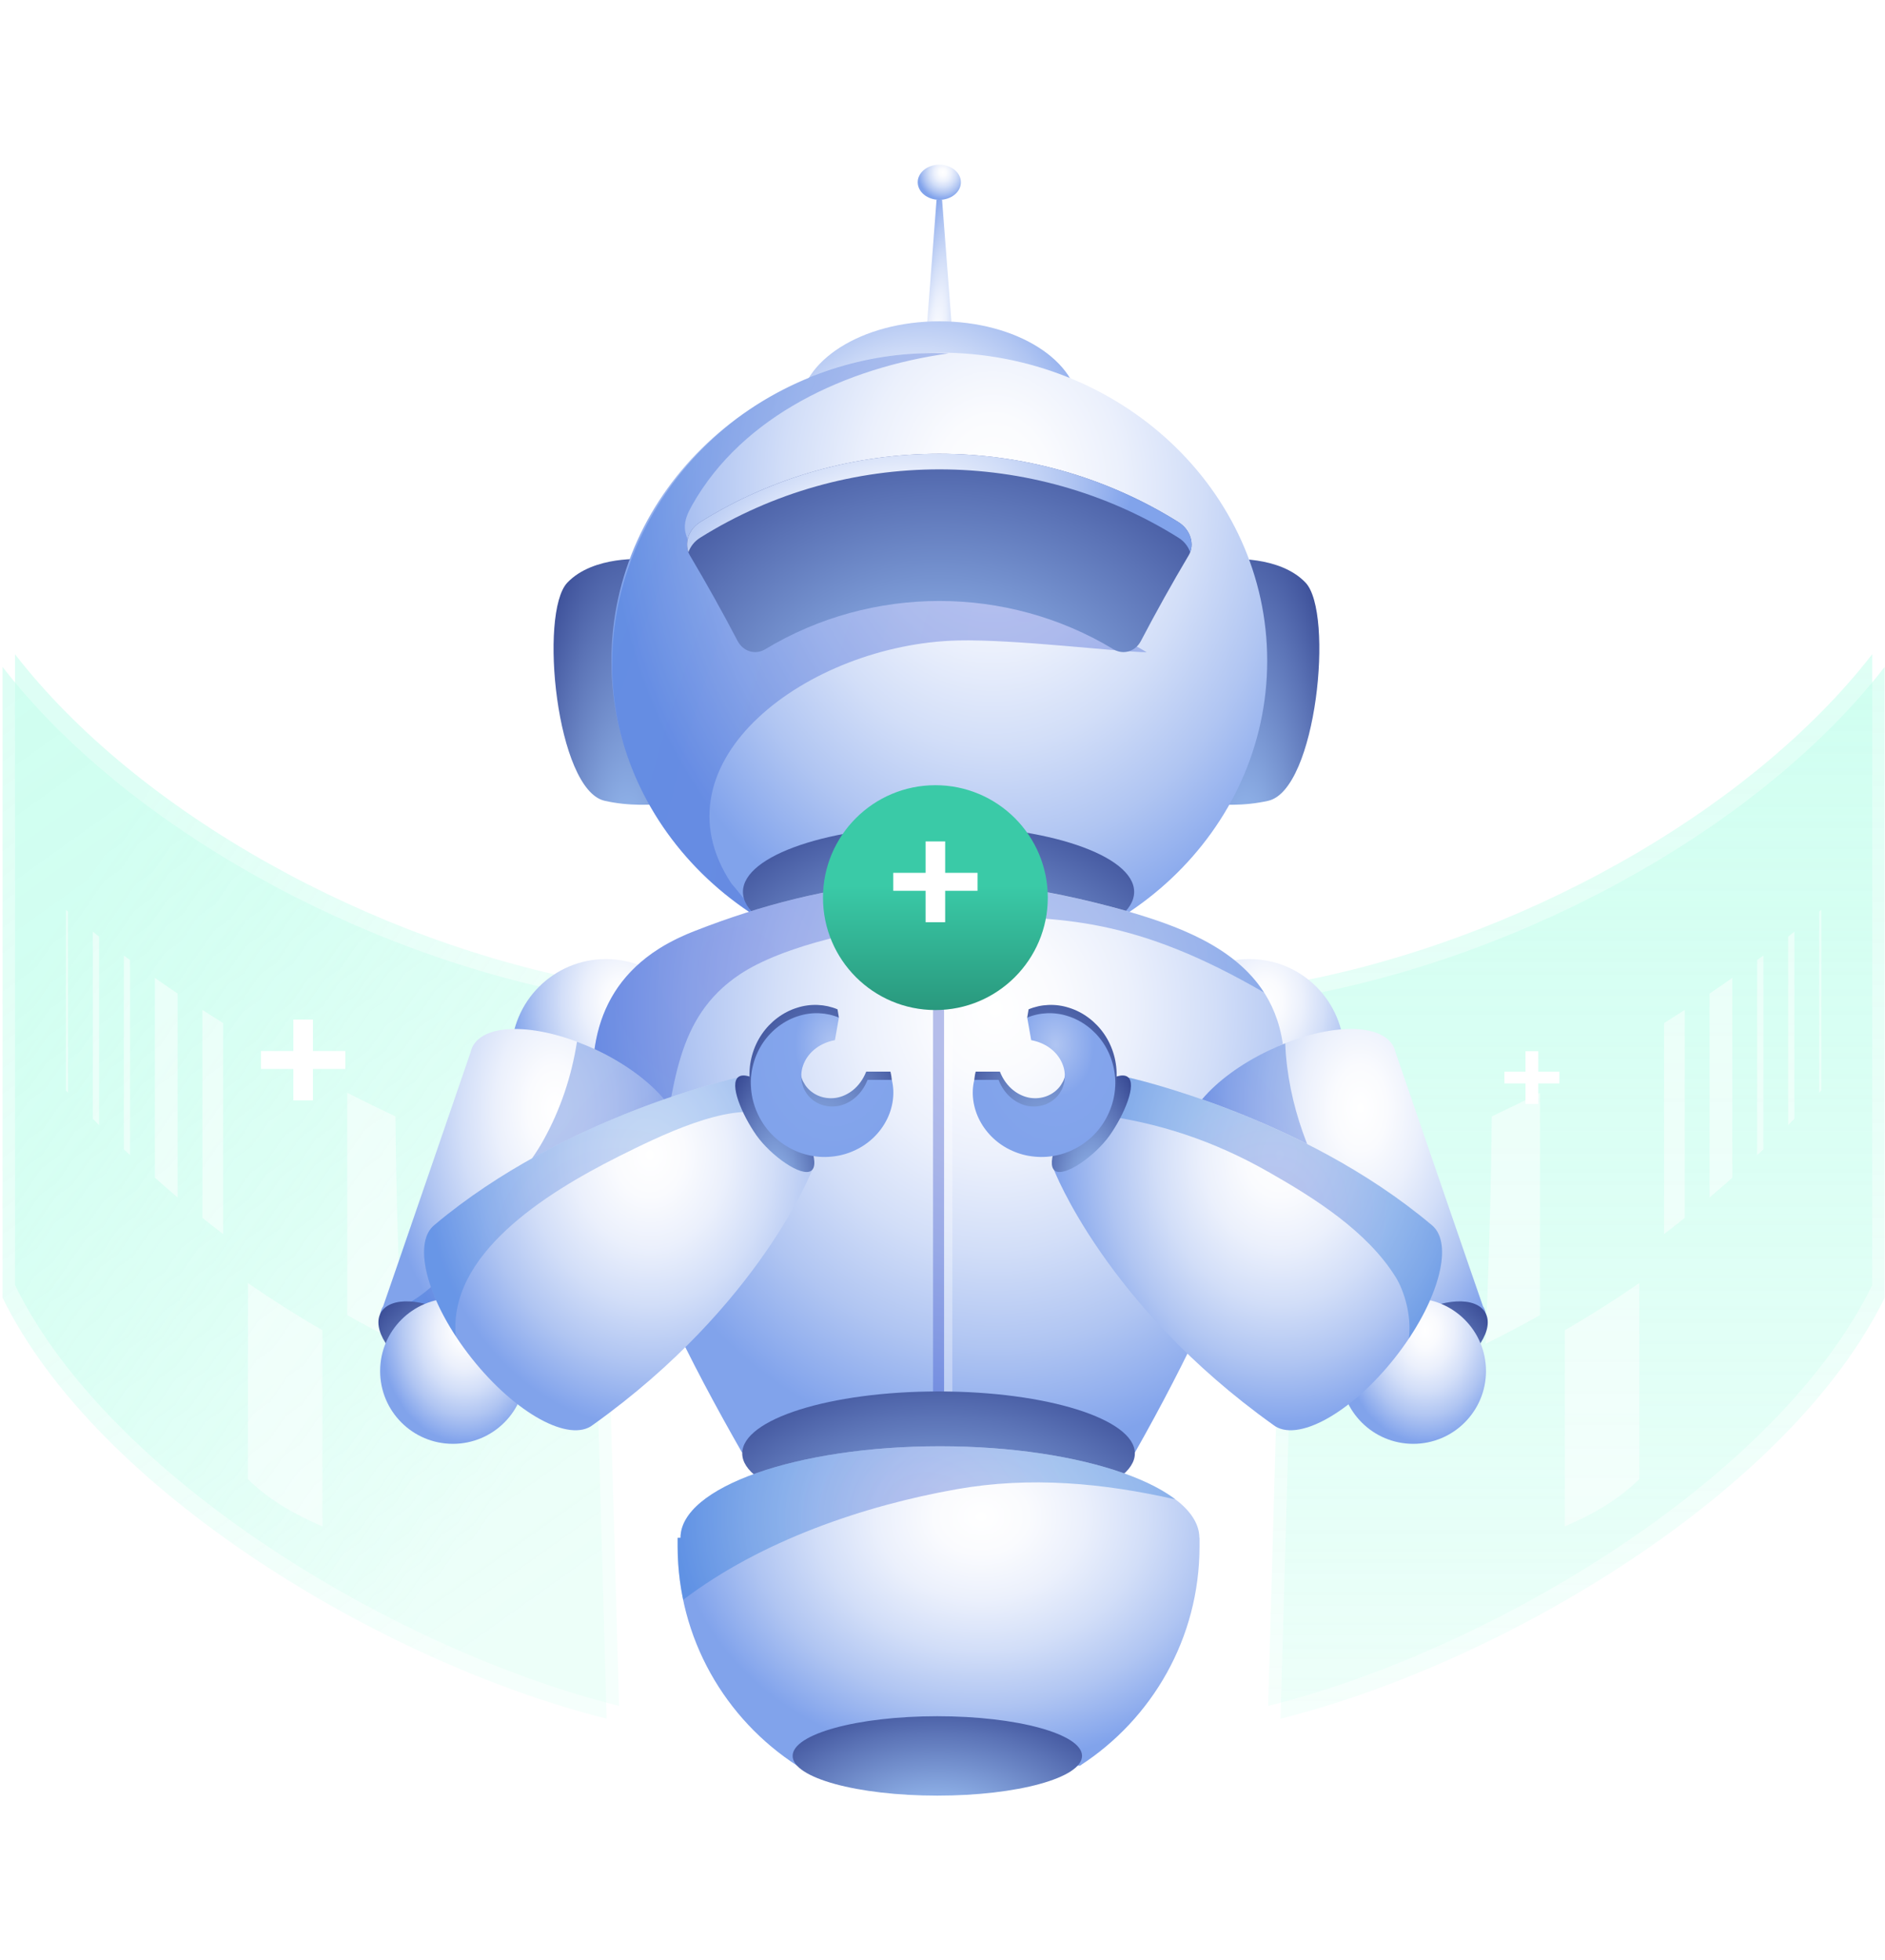 <svg width="578" height="601" viewBox="0 0 578 601" fill="none" xmlns="http://www.w3.org/2000/svg">
<g filter="url(#filter0_d_15_861)">
<path d="M433.904 270.575V256.574H438.68V270.575H433.904Z" fill="white"/>
<path d="M416.063 270.575L422.255 256.574H426.95L433.142 270.575H428.204L423.631 258.814H425.493L420.919 270.575H416.063ZM419.746 268.135L420.96 264.735H427.476L428.69 268.135H419.746Z" fill="white"/>
</g>
<g opacity="0.46">
<path opacity="0.56" d="M0.796 397.879V204.475C38.611 253.227 110.272 292.879 179.8 305.421L186.029 526.907C117.239 509.699 29.743 457.041 0.796 397.879Z" fill="url(#paint0_linear_15_861)"/>
<path opacity="0.56" d="M4.596 393.973V200.569C42.411 249.321 114.072 288.973 183.601 301.515L189.829 523.001C121.04 505.793 33.543 453.135 4.596 393.973Z" fill="url(#paint1_linear_15_861)"/>
<g style="mix-blend-mode:overlay" opacity="0.5">
<path d="M20.221 334.284V278.923C20.432 279.092 20.643 279.282 20.854 279.472V335.002C20.643 334.748 20.453 334.516 20.221 334.284Z" fill="white"/>
<path d="M28.476 342.983V285.637C29.109 286.144 29.743 286.651 30.376 287.157V344.925C29.743 344.292 29.109 343.637 28.476 342.983Z" fill="white"/>
<path d="M39.878 354.11C39.244 353.519 38.611 352.949 37.977 352.357V292.964C38.611 293.428 39.244 293.872 39.878 294.336V354.11Z" fill="white"/>
<path d="M47.5 361.056V299.805C49.822 301.43 52.124 303.035 54.467 304.619V367.116C52.124 365.131 49.801 363.104 47.5 361.056Z" fill="white"/>
<path d="M62.069 373.366V309.623C64.18 310.974 66.291 312.325 68.403 313.655V378.328C66.27 376.702 64.18 375.034 62.069 373.366Z" fill="white"/>
<path d="M106.471 403.179V335.044C111.37 337.514 116.289 339.921 121.251 342.265C121.314 346.973 121.357 351.682 121.441 356.39C121.758 374.886 122.433 393.424 123.13 411.962C117.493 409.217 111.94 406.261 106.471 403.179Z" fill="white"/>
<path d="M76.025 453.472V393.361C83.457 398.492 91.079 403.327 98.849 407.803V467.957C90.678 464.388 82.971 460.271 76.025 453.472Z" fill="white"/>
</g>
<path opacity="0.56" d="M577.884 397.879V204.475C540.069 253.227 468.408 292.879 398.879 305.421L392.651 526.907C461.44 509.699 548.937 457.041 577.884 397.879Z" fill="url(#paint2_linear_15_861)"/>
<path opacity="0.56" d="M574.084 393.973V200.569C536.268 249.321 464.607 288.973 395.079 301.515L388.85 523.001C457.64 505.793 545.136 453.135 574.084 393.973Z" fill="url(#paint3_linear_15_861)"/>
<g style="mix-blend-mode:overlay" opacity="0.5">
<path d="M558.459 334.284V278.923C558.248 279.092 558.037 279.282 557.826 279.472V335.002C558.037 334.748 558.227 334.516 558.459 334.284Z" fill="white"/>
<path d="M550.204 342.983V285.637C549.57 286.144 548.937 286.651 548.303 287.157V344.925C548.937 344.292 549.57 343.637 550.204 342.983Z" fill="white"/>
<path d="M538.802 354.11C539.435 353.519 540.069 352.949 540.702 352.357V292.964C540.069 293.428 539.435 293.872 538.802 294.336V354.11Z" fill="white"/>
<path d="M531.18 361.056V299.805C528.857 301.43 526.556 303.035 524.212 304.619V367.116C526.556 365.131 528.878 363.104 531.18 361.056Z" fill="white"/>
<path d="M516.59 373.366V309.623C514.479 310.974 512.367 312.325 510.256 313.655V378.328C512.388 376.702 514.5 375.034 516.59 373.366Z" fill="white"/>
<path d="M472.208 403.179V335.044C467.31 337.514 462.39 339.921 457.429 342.265C457.365 346.973 457.323 351.682 457.239 356.39C456.922 374.886 456.246 393.424 455.549 411.962C461.187 409.217 466.74 406.261 472.208 403.179Z" fill="white"/>
<path d="M502.655 453.472V393.361C495.223 398.492 487.6 403.327 479.831 407.803V467.957C488.002 464.388 495.708 460.271 502.655 453.472Z" fill="white"/>
</g>
</g>
<g filter="url(#filter1_d_15_861)">
<path d="M182.071 110.099V99.328H185.745V110.099H182.071Z" fill="white"/>
<path d="M168.347 110.099L173.11 99.328H176.722L181.485 110.099H177.687L174.169 101.052H175.601L172.083 110.099H168.347ZM171.18 108.222L172.114 105.606H177.127L178.061 108.222H171.18Z" fill="white"/>
</g>
<g filter="url(#filter2_d_15_861)">
<path d="M185.793 342.062C201.818 342.062 214.809 329.071 214.809 313.046C214.809 297.022 201.818 284.031 185.793 284.031C169.768 284.031 156.778 297.022 156.778 313.046C156.778 329.071 169.768 342.062 185.793 342.062Z" fill="url(#paint4_radial_15_861)"/>
<path d="M383.129 342.062C399.154 342.062 412.144 329.071 412.144 313.046C412.144 297.022 399.154 284.031 383.129 284.031C367.104 284.031 354.113 297.022 354.113 313.046C354.113 329.071 367.104 342.062 383.129 342.062Z" fill="url(#paint5_radial_15_861)"/>
<path d="M376.628 161.435C376.628 161.435 392.287 160.165 400.328 168.629C409.08 177.838 403.714 232.111 388.901 235.497C374.089 238.883 358.853 234.227 358.853 234.227L376.628 161.435Z" fill="url(#paint6_radial_15_861)"/>
<path d="M197.66 161.435C197.66 161.435 182.001 160.165 173.96 168.629C165.208 177.838 170.575 232.111 185.387 235.497C200.199 238.883 215.435 234.227 215.435 234.227L197.66 161.435Z" fill="url(#paint7_radial_15_861)"/>
<path d="M282.777 108.787L287.178 51.264H288.871L293.272 108.787H282.777Z" fill="url(#paint8_radial_15_861)"/>
<path d="M294.644 45.881C294.644 48.86 291.681 51.264 288.025 51.264C284.368 51.264 281.406 48.86 281.406 45.881C281.406 42.901 284.368 40.498 288.025 40.498C291.681 40.498 294.644 42.901 294.644 45.881Z" fill="url(#paint9_radial_15_861)"/>
<path d="M288.025 142.678C311.706 142.678 330.904 130.551 330.904 115.592C330.904 100.633 311.706 88.507 288.025 88.507C264.343 88.507 245.145 100.633 245.145 115.592C245.145 130.551 264.343 142.678 288.025 142.678Z" fill="url(#paint10_radial_15_861)"/>
<path d="M288.025 287.061C343.55 287.061 388.563 244.762 388.563 192.583C388.563 140.404 343.55 98.105 288.025 98.105C232.499 98.105 187.486 140.404 187.486 192.583C187.486 244.762 232.499 287.061 288.025 287.061Z" fill="url(#paint11_radial_15_861)"/>
<path opacity="0.36" d="M334.358 181.055C311.691 171.084 278.46 169.306 253.609 178.431C244.484 181.766 236.917 185.422 230.62 189.197C230.044 188.537 229.503 187.877 228.961 187.2C221.8 177.872 216.061 167.36 211.389 156.61C210.729 155.103 210.086 153.563 210.001 151.921C209.866 149.415 211 147.045 212.236 144.862C227.742 117.353 259.635 102.693 290.919 98.342C269.335 97.326 247.481 103.505 229.638 115.677C194.969 139.343 178.209 184.017 193.157 223.969C200.927 244.723 216.18 262.159 235.868 273.417C231.297 270.065 227.861 264.969 224.255 260.839C199.472 223.427 247.955 187.488 293.662 186.353C311.098 185.93 343.025 189.875 351.608 189.959C346.055 186.641 340.3 183.662 334.358 181.055Z" fill="url(#paint12_radial_15_861)"/>
<path d="M341.434 189.062C308.779 169.306 267.27 169.306 234.615 189.062C231.619 190.839 227.928 189.79 226.185 186.523C221.529 177.635 216.637 168.866 211.525 160.25C209.578 157.016 210.966 152.361 214.707 150.059C259.331 122.144 316.684 122.144 361.308 150.059C365.066 152.361 366.454 156.999 364.491 160.25C359.378 168.866 354.486 177.635 349.83 186.523C348.121 189.773 344.43 190.839 341.434 189.062Z" fill="url(#paint13_radial_15_861)"/>
<path d="M214.724 154.833C259.348 126.917 316.701 126.917 361.325 154.833C363.102 155.916 364.321 157.541 364.948 159.285C366.167 156.136 364.745 152.124 361.325 150.042C316.701 122.127 259.348 122.127 214.724 150.042C211.322 152.124 209.883 156.136 211.102 159.285C211.711 157.541 212.947 155.933 214.724 154.833Z" fill="url(#paint14_radial_15_861)"/>
<path d="M287.788 283.743C320.912 283.743 347.765 274.648 347.765 263.429C347.765 252.21 320.912 243.115 287.788 243.115C254.663 243.115 227.81 252.21 227.81 263.429C227.81 274.648 254.663 283.743 287.788 283.743Z" fill="url(#paint15_radial_15_861)"/>
<path d="M227.488 435.253C267.676 437.64 307.848 437.64 348.036 435.253C355.992 421.219 363.441 406.881 370.111 392.492C381.69 367.471 394.708 341.3 393.828 315.145C392.575 286.045 368.773 275.787 343.753 268.812C320.409 262.413 297.741 258.841 274.397 260.636C253.998 262.176 233.481 267.424 213.217 275.347C158.742 296.067 187.943 358.465 205.075 392.475C211.779 406.932 219.464 421.186 227.488 435.253Z" fill="url(#paint16_radial_15_861)"/>
<path opacity="0.36" d="M387.564 294.256C378.66 280.408 361.511 273.789 343.736 268.829C320.392 262.43 297.725 258.858 274.38 260.653C253.981 262.193 233.464 267.441 213.201 275.363C212.27 275.719 211.389 276.074 210.509 276.464C210.255 276.565 210.018 276.684 209.764 276.802C209.121 277.09 208.511 277.378 207.885 277.666C207.648 277.784 207.394 277.903 207.157 278.021C206.497 278.343 205.854 278.681 205.227 279.02C205.075 279.105 204.923 279.172 204.77 279.257C203.145 280.154 201.621 281.119 200.183 282.118C200.166 282.118 200.166 282.135 200.149 282.135C199.438 282.643 198.744 283.151 198.083 283.675C198.066 283.692 198.033 283.709 198.016 283.726C167.07 308.035 187.029 355.977 202.197 386.77C202.349 375.462 200.013 357.433 202.248 346.311C206.92 323.237 206.835 302.11 226.794 288.754C239.795 280.07 265.662 273.772 295.592 271.013C325.657 270.979 348.307 271.487 387.564 294.256Z" fill="url(#paint17_radial_15_861)"/>
<path opacity="0.33" d="M290.75 263.429V416.581" stroke="white" stroke-width="2.539" stroke-miterlimit="10" stroke-linecap="round" stroke-linejoin="round"/>
<path opacity="0.33" d="M287.788 263.429V416.581" stroke="#2840C2" stroke-width="3.386" stroke-miterlimit="10" stroke-linecap="round" stroke-linejoin="round"/>
<path d="M287.788 454.569C321.034 454.569 347.985 446.065 347.985 435.575C347.985 425.085 321.034 416.581 287.788 416.581C254.541 416.581 227.59 425.085 227.59 435.575C227.59 446.065 254.541 454.569 287.788 454.569Z" fill="url(#paint18_radial_15_861)"/>
<path d="M183.119 312.014C165.699 303.668 148.551 303.245 144.826 311.032C144.589 311.523 144.42 312.048 144.302 312.589C144.302 312.589 117.571 390.376 117.47 390.511C114.457 394.845 119.315 403.444 128.321 409.725C137.327 415.988 147.095 417.563 150.108 413.229C150.193 413.111 150.243 412.975 150.311 412.857L205.803 343.856C206.7 343.128 207.411 342.265 207.902 341.249C211.626 333.445 200.538 320.359 183.119 312.014Z" fill="url(#paint19_radial_15_861)"/>
<path opacity="0.36" d="M183.119 312.014C181.036 311.015 178.971 310.152 176.923 309.373C175.281 319.818 171.946 330.026 166.58 339.658C162.398 347.157 156.727 353.184 151.649 360.006C147.501 365.559 143.794 371.433 139.443 376.816C133.518 384.146 125.883 391.29 116.759 392.102C115.591 396.724 120.297 404.139 128.321 409.708C137.327 415.972 147.095 417.546 150.108 413.212C150.193 413.094 150.244 412.958 150.311 412.84L205.803 343.839C206.7 343.111 207.411 342.248 207.902 341.232C211.626 333.445 200.538 320.359 183.119 312.014Z" fill="url(#paint20_radial_15_861)"/>
<path d="M128.914 411.384C119.349 405.865 113.932 397.367 116.793 392.407C119.654 387.447 129.726 387.904 139.291 393.423C148.855 398.941 154.272 407.44 151.412 412.4C148.534 417.36 138.478 416.903 128.914 411.384Z" fill="url(#paint21_radial_15_861)"/>
<path d="M138.867 432.646C151.19 432.646 161.179 422.657 161.179 410.334C161.179 398.012 151.19 388.023 138.867 388.023C126.545 388.023 116.556 398.012 116.556 410.334C116.556 422.657 126.545 432.646 138.867 432.646Z" fill="url(#paint22_radial_15_861)"/>
<path d="M226.252 320.326C226.252 320.326 173.232 331.905 133.264 365.508C126.12 371.162 131.199 389.478 144.623 406.407C158.047 423.335 174.705 432.477 181.849 426.806C233.227 390.088 249.072 348.562 249.072 348.562L226.252 320.326Z" fill="url(#paint23_radial_15_861)"/>
<path opacity="0.28" d="M189.568 344.601C202.18 338.287 223.138 327.96 235.377 331.634L226.252 320.326C226.252 320.326 173.232 331.905 133.264 365.508C127.068 370.417 130.082 384.874 139.765 399.669C137.378 374.785 166.8 356.011 189.568 344.601Z" fill="url(#paint24_radial_15_861)"/>
<path d="M242.724 330.415C247.142 336.695 251.73 346.819 248.75 348.918C245.771 351.017 236.342 344.296 231.923 338.033C227.505 331.752 223.476 322.238 226.473 320.139C229.435 318.04 238.306 324.134 242.724 330.415Z" fill="url(#paint25_radial_15_861)"/>
<path d="M273.026 318.514C274.042 322.492 273.432 327.08 271.333 331.041C269.251 335.003 265.73 338.371 261.379 340.267C259.229 341.249 256.859 341.859 254.489 342.062C252.102 342.299 249.665 342.129 247.295 341.554C242.538 340.437 238.187 337.694 235.072 333.953C231.957 330.195 230.061 325.404 229.841 320.579C229.57 315.789 230.959 310.913 233.599 307.054C236.24 303.194 240.1 300.299 244.332 298.979C248.564 297.591 253.084 297.861 256.808 299.436L257.232 301.975C251.899 302.991 247.007 310.676 245.839 314.13C245.212 315.839 245.195 317.583 245.466 319.225C245.669 320.021 245.873 320.8 246.228 321.511C246.617 322.205 247.007 322.882 247.532 323.474C249.614 325.844 252.847 327.097 256.368 326.572C259.839 325.997 263.647 323.491 265.611 318.531H273.026V318.514Z" fill="url(#paint26_radial_15_861)"/>
<path d="M273.449 321.053C274.465 325.032 273.855 329.619 271.756 333.581C269.674 337.542 266.153 340.911 261.802 342.807C259.652 343.788 257.282 344.398 254.912 344.601C252.525 344.838 250.088 344.669 247.718 344.093C242.961 342.976 238.61 340.233 235.495 336.492C232.381 332.734 230.485 327.943 230.265 323.119C229.994 318.328 231.382 313.453 234.023 309.593C236.663 305.733 240.523 302.838 244.755 301.518C248.987 300.13 253.507 300.401 257.232 301.975L256.013 308.882C250.68 309.898 247.43 313.216 246.245 316.669C245.619 318.379 245.602 320.122 245.873 321.764C246.076 322.56 246.279 323.339 246.634 324.05C247.024 324.744 247.413 325.421 247.938 326.014C250.02 328.384 253.253 329.636 256.775 329.111C260.245 328.536 264.054 326.03 266.018 321.07H273.449V321.053Z" fill="url(#paint27_radial_15_861)"/>
<path d="M389.088 312.014C406.507 303.668 423.656 303.245 427.38 311.032C427.617 311.523 427.786 312.048 427.905 312.589C427.905 312.589 454.635 390.376 454.736 390.511C457.75 394.845 452.891 403.444 443.885 409.725C434.879 415.988 425.111 417.563 422.098 413.229C422.014 413.111 421.963 412.975 421.895 412.857L366.403 343.856C365.506 343.128 364.795 342.265 364.304 341.249C360.58 333.445 371.668 320.359 389.088 312.014Z" fill="url(#paint28_radial_15_861)"/>
<path opacity="0.36" d="M394.082 309.864C392.423 310.524 390.764 311.218 389.088 312.031C371.668 320.376 360.58 333.445 364.304 341.249C364.778 342.248 365.489 343.111 366.403 343.856L421.895 412.857C421.963 412.975 422.014 413.111 422.098 413.229C425.111 417.563 434.862 416.005 443.885 409.725C445.273 408.76 446.56 407.727 447.728 406.678C421.455 379.017 395.707 347.75 394.082 309.864Z" fill="url(#paint29_radial_15_861)"/>
<path d="M443.31 411.384C452.874 405.865 458.291 397.367 455.43 392.407C452.569 387.447 442.497 387.904 432.932 393.423C423.368 398.941 417.951 407.44 420.812 412.4C423.673 417.36 433.745 416.903 443.31 411.384Z" fill="url(#paint30_radial_15_861)"/>
<path d="M433.339 432.646C445.661 432.646 455.65 422.657 455.65 410.334C455.65 398.012 445.661 388.023 433.339 388.023C421.016 388.023 411.027 398.012 411.027 410.334C411.027 422.657 421.016 432.646 433.339 432.646Z" fill="url(#paint31_radial_15_861)"/>
<path d="M345.971 320.326C345.971 320.326 398.991 331.905 438.959 365.508C446.103 371.162 441.024 389.478 427.6 406.407C414.176 423.335 397.518 432.477 390.374 426.806C338.996 390.088 323.151 348.562 323.151 348.562L345.971 320.326Z" fill="url(#paint32_radial_15_861)"/>
<path opacity="0.36" d="M388.901 349.256C403.24 357.399 419.288 367.573 427.972 381.556C430.529 385.653 432.932 393.423 431.984 400.38C442.023 385.331 445.239 370.519 438.942 365.525C398.957 331.905 345.954 320.342 345.954 320.342L336.745 331.735C355.18 334.156 372.041 339.675 388.901 349.256Z" fill="url(#paint33_radial_15_861)"/>
<path d="M329.499 330.415C325.081 336.695 320.493 346.819 323.473 348.918C326.452 351.017 335.881 344.296 340.3 338.033C344.718 331.752 348.747 322.238 345.751 320.139C342.771 318.04 333.918 324.134 329.499 330.415Z" fill="url(#paint34_radial_15_861)"/>
<path d="M299.18 318.514C298.165 322.492 298.774 327.08 300.873 331.041C302.955 335.003 306.477 338.371 310.827 340.267C312.977 341.249 315.347 341.859 317.717 342.062C320.104 342.299 322.542 342.129 324.912 341.554C329.669 340.437 334.019 337.694 337.134 333.953C340.249 330.195 342.145 325.404 342.365 320.579C342.636 315.789 341.248 310.913 338.607 307.054C335.966 303.194 332.106 300.299 327.874 298.979C323.642 297.591 319.122 297.861 315.398 299.436L314.975 301.975C320.307 302.991 325.2 310.676 326.368 314.13C326.994 315.839 327.011 317.583 326.74 319.225C326.537 320.021 326.334 320.8 325.978 321.511C325.589 322.205 325.2 322.882 324.675 323.474C322.593 325.844 319.359 327.097 315.838 326.572C312.368 325.997 308.559 323.491 306.595 318.531H299.18V318.514Z" fill="url(#paint35_radial_15_861)"/>
<path d="M298.757 321.053C297.742 325.032 298.351 329.619 300.45 333.581C302.532 337.542 306.053 340.911 310.404 342.807C312.554 343.788 314.924 344.398 317.294 344.601C319.681 344.838 322.119 344.669 324.489 344.093C329.245 342.976 333.596 340.233 336.711 336.492C339.826 332.734 341.722 327.943 341.942 323.119C342.213 318.328 340.825 313.453 338.184 309.593C335.543 305.733 331.683 302.838 327.451 301.518C323.219 300.13 318.699 300.401 314.975 301.975L316.194 308.882C321.526 309.898 324.776 313.216 325.961 316.669C326.588 318.379 326.605 320.122 326.334 321.764C326.131 322.56 325.927 323.339 325.572 324.05C325.183 324.744 324.793 325.421 324.268 326.014C322.186 328.384 318.953 329.636 315.432 329.111C311.961 328.536 308.153 326.03 306.189 321.07H298.757V321.053Z" fill="url(#paint36_radial_15_861)"/>
<path d="M367.758 461.458C367.758 445.952 332.14 433.391 288.211 433.391C244.281 433.391 208.664 445.969 208.664 461.458H207.783V464.082C207.783 492.285 222.393 517.069 244.451 531.322H331.141C353.199 517.069 367.808 492.302 367.808 464.082V461.458H367.758Z" fill="url(#paint37_radial_15_861)"/>
<path opacity="0.36" d="M293.34 446.561C315.99 442.549 338.404 444.682 360.411 449.676C347.782 440.061 320.222 433.391 288.211 433.391C244.281 433.391 208.664 445.969 208.664 461.458H207.783V464.082C207.783 469.703 208.393 475.171 209.493 480.469C233.379 462.305 264.985 451.572 293.34 446.561Z" fill="url(#paint38_radial_15_861)"/>
<path d="M287.415 540.498C311.92 540.498 331.785 535.048 331.785 528.326C331.785 521.604 311.92 516.154 287.415 516.154C262.91 516.154 243.045 521.604 243.045 528.326C243.045 535.048 262.91 540.498 287.415 540.498Z" fill="url(#paint39_radial_15_861)"/>
<g filter="url(#filter3_d_15_861)">
<circle cx="286.82" cy="259.805" r="34.465" fill="url(#paint40_linear_15_861)"/>
</g>
<path d="M283.82 272.729V247.958H289.819V272.729H283.82ZM273.895 263.096V257.591H299.744V263.096H273.895Z" fill="white"/>
</g>
<g filter="url(#filter4_d_15_861)">
<path d="M123.122 185.49V169.335H127.035V185.49H123.122ZM116.65 179.208V175.618H133.508V179.208H116.65Z" fill="white"/>
</g>
<g filter="url(#filter5_d_15_861)">
<path d="M141.194 265.729V254.958H143.803V265.729H141.194ZM136.879 261.54V259.147H148.118V261.54H136.879Z" fill="white"/>
</g>
<g filter="url(#filter6_d_15_861)">
<path d="M89.956 337.351V312.579H95.955V337.351H89.956ZM80.031 327.717V322.213H105.88V327.717H80.031Z" fill="white"/>
</g>
<g filter="url(#filter7_d_15_861)">
<path d="M391.301 129.485V113.33H395.214V129.485H391.301ZM384.829 123.202V119.612H401.687V123.202H384.829Z" fill="white"/>
</g>
<g filter="url(#filter8_d_15_861)">
<path d="M458.298 194.107V169.335H464.297V194.107H458.298ZM448.373 184.473V178.968H474.222V184.473H448.373Z" fill="white"/>
</g>
<g filter="url(#filter9_d_15_861)">
<path d="M467.77 338.428V322.272H471.683V338.428H467.77ZM461.298 332.145V328.555H478.155V332.145H461.298Z" fill="white"/>
</g>
<defs>
<filter id="filter0_d_15_861" x="394.522" y="235.033" width="65.698" height="57.082" filterUnits="userSpaceOnUse" color-interpolation-filters="sRGB">
<feFlood flood-opacity="0" result="BackgroundImageFix"/>
<feColorMatrix in="SourceAlpha" type="matrix" values="0 0 0 0 0 0 0 0 0 0 0 0 0 0 0 0 0 0 127 0" result="hardAlpha"/>
<feOffset/>
<feGaussianBlur stdDeviation="10.77"/>
<feComposite in2="hardAlpha" operator="out"/>
<feColorMatrix type="matrix" values="0 0 0 0 0.439 0 0 0 0 1 0 0 0 0 0.616 0 0 0 1 0"/>
<feBlend mode="normal" in2="BackgroundImageFix" result="effect1_dropShadow_15_861"/>
<feBlend mode="normal" in="SourceGraphic" in2="effect1_dropShadow_15_861" result="shape"/>
</filter>
<filter id="filter1_d_15_861" x="151.777" y="82.759" width="50.537" height="43.909" filterUnits="userSpaceOnUse" color-interpolation-filters="sRGB">
<feFlood flood-opacity="0" result="BackgroundImageFix"/>
<feColorMatrix in="SourceAlpha" type="matrix" values="0 0 0 0 0 0 0 0 0 0 0 0 0 0 0 0 0 0 127 0" result="hardAlpha"/>
<feOffset/>
<feGaussianBlur stdDeviation="8.285"/>
<feComposite in2="hardAlpha" operator="out"/>
<feColorMatrix type="matrix" values="0 0 0 0 0.439 0 0 0 0 1 0 0 0 0 0.616 0 0 0 1 0"/>
<feBlend mode="normal" in2="BackgroundImageFix" result="effect1_dropShadow_15_861"/>
<feBlend mode="normal" in="SourceGraphic" in2="effect1_dropShadow_15_861" result="shape"/>
</filter>
<filter id="filter2_d_15_861" x="66.028" y="0.498" width="440.166" height="600" filterUnits="userSpaceOnUse" color-interpolation-filters="sRGB">
<feFlood flood-opacity="0" result="BackgroundImageFix"/>
<feColorMatrix in="SourceAlpha" type="matrix" values="0 0 0 0 0 0 0 0 0 0 0 0 0 0 0 0 0 0 127 0" result="hardAlpha"/>
<feOffset dy="10"/>
<feGaussianBlur stdDeviation="25"/>
<feComposite in2="hardAlpha" operator="out"/>
<feColorMatrix type="matrix" values="0 0 0 0 0.141 0 0 0 0 0.035 0 0 0 0 0.302 0 0 0 0.3 0"/>
<feBlend mode="normal" in2="BackgroundImageFix" result="effect1_dropShadow_15_861"/>
<feBlend mode="normal" in="SourceGraphic" in2="effect1_dropShadow_15_861" result="shape"/>
</filter>
<filter id="filter3_d_15_861" x="230.814" y="209.185" width="112.011" height="112.011" filterUnits="userSpaceOnUse" color-interpolation-filters="sRGB">
<feFlood flood-opacity="0" result="BackgroundImageFix"/>
<feColorMatrix in="SourceAlpha" type="matrix" values="0 0 0 0 0 0 0 0 0 0 0 0 0 0 0 0 0 0 127 0" result="hardAlpha"/>
<feOffset dy="5.385"/>
<feGaussianBlur stdDeviation="10.77"/>
<feComposite in2="hardAlpha" operator="out"/>
<feColorMatrix type="matrix" values="0 0 0 0 0.188 0 0 0 0 0.678 0 0 0 0 0.561 0 0 0 0.7 0"/>
<feBlend mode="normal" in2="BackgroundImageFix" result="effect1_dropShadow_15_861"/>
<feBlend mode="normal" in="SourceGraphic" in2="effect1_dropShadow_15_861" result="shape"/>
</filter>
<filter id="filter4_d_15_861" x="102.602" y="155.287" width="44.954" height="44.252" filterUnits="userSpaceOnUse" color-interpolation-filters="sRGB">
<feFlood flood-opacity="0" result="BackgroundImageFix"/>
<feColorMatrix in="SourceAlpha" type="matrix" values="0 0 0 0 0 0 0 0 0 0 0 0 0 0 0 0 0 0 127 0" result="hardAlpha"/>
<feOffset/>
<feGaussianBlur stdDeviation="7.024"/>
<feComposite in2="hardAlpha" operator="out"/>
<feColorMatrix type="matrix" values="0 0 0 0 0.439 0 0 0 0 1 0 0 0 0 0.616 0 0 0 1 0"/>
<feBlend mode="normal" in2="BackgroundImageFix" result="effect1_dropShadow_15_861"/>
<feBlend mode="normal" in="SourceGraphic" in2="effect1_dropShadow_15_861" result="shape"/>
</filter>
<filter id="filter5_d_15_861" x="127.514" y="245.593" width="29.969" height="29.501" filterUnits="userSpaceOnUse" color-interpolation-filters="sRGB">
<feFlood flood-opacity="0" result="BackgroundImageFix"/>
<feColorMatrix in="SourceAlpha" type="matrix" values="0 0 0 0 0 0 0 0 0 0 0 0 0 0 0 0 0 0 127 0" result="hardAlpha"/>
<feOffset/>
<feGaussianBlur stdDeviation="4.683"/>
<feComposite in2="hardAlpha" operator="out"/>
<feColorMatrix type="matrix" values="0 0 0 0 0.439 0 0 0 0 1 0 0 0 0 0.616 0 0 0 1 0"/>
<feBlend mode="normal" in2="BackgroundImageFix" result="effect1_dropShadow_15_861"/>
<feBlend mode="normal" in="SourceGraphic" in2="effect1_dropShadow_15_861" result="shape"/>
</filter>
<filter id="filter6_d_15_861" x="58.49" y="291.039" width="68.93" height="67.853" filterUnits="userSpaceOnUse" color-interpolation-filters="sRGB">
<feFlood flood-opacity="0" result="BackgroundImageFix"/>
<feColorMatrix in="SourceAlpha" type="matrix" values="0 0 0 0 0 0 0 0 0 0 0 0 0 0 0 0 0 0 127 0" result="hardAlpha"/>
<feOffset/>
<feGaussianBlur stdDeviation="10.77"/>
<feComposite in2="hardAlpha" operator="out"/>
<feColorMatrix type="matrix" values="0 0 0 0 0.439 0 0 0 0 1 0 0 0 0 0.616 0 0 0 1 0"/>
<feBlend mode="normal" in2="BackgroundImageFix" result="effect1_dropShadow_15_861"/>
<feBlend mode="normal" in="SourceGraphic" in2="effect1_dropShadow_15_861" result="shape"/>
</filter>
<filter id="filter7_d_15_861" x="370.781" y="99.282" width="44.954" height="44.252" filterUnits="userSpaceOnUse" color-interpolation-filters="sRGB">
<feFlood flood-opacity="0" result="BackgroundImageFix"/>
<feColorMatrix in="SourceAlpha" type="matrix" values="0 0 0 0 0 0 0 0 0 0 0 0 0 0 0 0 0 0 127 0" result="hardAlpha"/>
<feOffset/>
<feGaussianBlur stdDeviation="7.024"/>
<feComposite in2="hardAlpha" operator="out"/>
<feColorMatrix type="matrix" values="0 0 0 0 0.439 0 0 0 0 1 0 0 0 0 0.616 0 0 0 1 0"/>
<feBlend mode="normal" in2="BackgroundImageFix" result="effect1_dropShadow_15_861"/>
<feBlend mode="normal" in="SourceGraphic" in2="effect1_dropShadow_15_861" result="shape"/>
</filter>
<filter id="filter8_d_15_861" x="426.833" y="147.795" width="68.93" height="67.853" filterUnits="userSpaceOnUse" color-interpolation-filters="sRGB">
<feFlood flood-opacity="0" result="BackgroundImageFix"/>
<feColorMatrix in="SourceAlpha" type="matrix" values="0 0 0 0 0 0 0 0 0 0 0 0 0 0 0 0 0 0 127 0" result="hardAlpha"/>
<feOffset/>
<feGaussianBlur stdDeviation="10.77"/>
<feComposite in2="hardAlpha" operator="out"/>
<feColorMatrix type="matrix" values="0 0 0 0 0.439 0 0 0 0 1 0 0 0 0 0.616 0 0 0 1 0"/>
<feBlend mode="normal" in2="BackgroundImageFix" result="effect1_dropShadow_15_861"/>
<feBlend mode="normal" in="SourceGraphic" in2="effect1_dropShadow_15_861" result="shape"/>
</filter>
<filter id="filter9_d_15_861" x="447.249" y="308.224" width="44.954" height="44.252" filterUnits="userSpaceOnUse" color-interpolation-filters="sRGB">
<feFlood flood-opacity="0" result="BackgroundImageFix"/>
<feColorMatrix in="SourceAlpha" type="matrix" values="0 0 0 0 0 0 0 0 0 0 0 0 0 0 0 0 0 0 127 0" result="hardAlpha"/>
<feOffset/>
<feGaussianBlur stdDeviation="7.024"/>
<feComposite in2="hardAlpha" operator="out"/>
<feColorMatrix type="matrix" values="0 0 0 0 0.439 0 0 0 0 1 0 0 0 0 0.616 0 0 0 1 0"/>
<feBlend mode="normal" in2="BackgroundImageFix" result="effect1_dropShadow_15_861"/>
<feBlend mode="normal" in="SourceGraphic" in2="effect1_dropShadow_15_861" result="shape"/>
</filter>
<linearGradient id="paint0_linear_15_861" x1="1" y1="216.5" x2="186" y2="476.5" gradientUnits="userSpaceOnUse">
<stop stop-color="#80FED8"/>
<stop offset="1" stop-color="#80FED8" stop-opacity="0.3"/>
</linearGradient>
<linearGradient id="paint1_linear_15_861" x1="5" y1="300.5" x2="181" y2="422" gradientUnits="userSpaceOnUse">
<stop stop-color="#80FED8"/>
<stop offset="1" stop-color="#80FED8" stop-opacity="0.3"/>
</linearGradient>
<linearGradient id="paint2_linear_15_861" x1="485.267" y1="204.475" x2="485.267" y2="526.907" gradientUnits="userSpaceOnUse">
<stop stop-color="#80FED8"/>
<stop offset="1" stop-color="#80FED8" stop-opacity="0.3"/>
</linearGradient>
<linearGradient id="paint3_linear_15_861" x1="481.467" y1="200.569" x2="481.467" y2="523.001" gradientUnits="userSpaceOnUse">
<stop stop-color="#80FED8"/>
<stop offset="1" stop-color="#80FED8" stop-opacity="0.3"/>
</linearGradient>
<radialGradient id="paint4_radial_15_861" cx="0" cy="0" r="1" gradientUnits="userSpaceOnUse" gradientTransform="translate(190.523 296.785) scale(33.849 44.888)">
<stop stop-color="white"/>
<stop offset="0.154" stop-color="#FAFBFE"/>
<stop offset="0.34" stop-color="#EBF0FC"/>
<stop offset="0.544" stop-color="#D2DEF8"/>
<stop offset="0.76" stop-color="#B0C5F2"/>
<stop offset="0.984" stop-color="#84A5EC"/>
<stop offset="1" stop-color="#81A3EB"/>
</radialGradient>
<radialGradient id="paint5_radial_15_861" cx="0" cy="0" r="1" gradientUnits="userSpaceOnUse" gradientTransform="translate(387.859 296.785) scale(33.849 44.888)">
<stop stop-color="white"/>
<stop offset="0.154" stop-color="#FAFBFE"/>
<stop offset="0.34" stop-color="#EBF0FC"/>
<stop offset="0.544" stop-color="#D2DEF8"/>
<stop offset="0.76" stop-color="#B0C5F2"/>
<stop offset="0.984" stop-color="#84A5EC"/>
<stop offset="1" stop-color="#81A3EB"/>
</radialGradient>
<radialGradient id="paint6_radial_15_861" cx="0" cy="0" r="1" gradientUnits="userSpaceOnUse" gradientTransform="translate(381.7 269.141) scale(35.929 131.105)">
<stop stop-color="#A3C9FC"/>
<stop offset="0.227" stop-color="#8FB1E8"/>
<stop offset="0.705" stop-color="#5B73B6"/>
<stop offset="1" stop-color="#384A94"/>
</radialGradient>
<radialGradient id="paint7_radial_15_861" cx="0" cy="0" r="1" gradientUnits="userSpaceOnUse" gradientTransform="translate(192.587 269.141) scale(35.929 131.105)">
<stop stop-color="#A3C9FC"/>
<stop offset="0.227" stop-color="#8FB1E8"/>
<stop offset="0.705" stop-color="#5B73B6"/>
<stop offset="1" stop-color="#384A94"/>
</radialGradient>
<radialGradient id="paint8_radial_15_861" cx="0" cy="0" r="1" gradientUnits="userSpaceOnUse" gradientTransform="translate(286.489 100.26) rotate(-84.43) scale(56.691 9.303)">
<stop stop-color="white"/>
<stop offset="0.154" stop-color="#FAFBFE"/>
<stop offset="0.34" stop-color="#EBF0FC"/>
<stop offset="0.544" stop-color="#D2DEF8"/>
<stop offset="0.76" stop-color="#B0C5F2"/>
<stop offset="0.984" stop-color="#84A5EC"/>
<stop offset="1" stop-color="#81A3EB"/>
</radialGradient>
<radialGradient id="paint9_radial_15_861" cx="0" cy="0" r="1" gradientUnits="userSpaceOnUse" gradientTransform="translate(289.104 42.864) scale(7.722 8.328)">
<stop stop-color="white"/>
<stop offset="0.154" stop-color="#FAFBFE"/>
<stop offset="0.34" stop-color="#EBF0FC"/>
<stop offset="0.544" stop-color="#D2DEF8"/>
<stop offset="0.76" stop-color="#B0C5F2"/>
<stop offset="0.984" stop-color="#84A5EC"/>
<stop offset="1" stop-color="#81A3EB"/>
</radialGradient>
<radialGradient id="paint10_radial_15_861" cx="0" cy="0" r="1" gradientUnits="userSpaceOnUse" gradientTransform="translate(275.478 134.648) rotate(-49.764) scale(69.605 58.305)">
<stop stop-color="white"/>
<stop offset="0.154" stop-color="#FAFBFE"/>
<stop offset="0.34" stop-color="#EBF0FC"/>
<stop offset="0.544" stop-color="#D2DEF8"/>
<stop offset="0.76" stop-color="#B0C5F2"/>
<stop offset="0.984" stop-color="#84A5EC"/>
<stop offset="1" stop-color="#81A3EB"/>
</radialGradient>
<radialGradient id="paint11_radial_15_861" cx="0" cy="0" r="1" gradientUnits="userSpaceOnUse" gradientTransform="translate(304.414 139.635) scale(117.288 146.162)">
<stop stop-color="white"/>
<stop offset="0.154" stop-color="#FAFBFE"/>
<stop offset="0.34" stop-color="#EBF0FC"/>
<stop offset="0.544" stop-color="#D2DEF8"/>
<stop offset="0.76" stop-color="#B0C5F2"/>
<stop offset="0.984" stop-color="#84A5EC"/>
<stop offset="1" stop-color="#81A3EB"/>
</radialGradient>
<radialGradient id="paint12_radial_15_861" cx="0" cy="0" r="1" gradientUnits="userSpaceOnUse" gradientTransform="translate(324.082 157.985) rotate(27.859) scale(251.887 669.779)">
<stop stop-color="#4159D2"/>
<stop offset="0.114" stop-color="#3D5DD3"/>
<stop offset="0.775" stop-color="#2874D9"/>
</radialGradient>
<radialGradient id="paint13_radial_15_861" cx="0" cy="0" r="1" gradientUnits="userSpaceOnUse" gradientTransform="translate(288.01 216.067) scale(121.664 105.766)">
<stop stop-color="#A3C9FC"/>
<stop offset="0.227" stop-color="#8FB1E8"/>
<stop offset="0.705" stop-color="#5B73B6"/>
<stop offset="1" stop-color="#384A94"/>
</radialGradient>
<radialGradient id="paint14_radial_15_861" cx="0" cy="0" r="1" gradientUnits="userSpaceOnUse" gradientTransform="translate(265.392 154.811) rotate(-20.051) scale(86.339 47.239)">
<stop stop-color="white"/>
<stop offset="0.154" stop-color="#FAFBFE"/>
<stop offset="0.34" stop-color="#EBF0FC"/>
<stop offset="0.544" stop-color="#D2DEF8"/>
<stop offset="0.76" stop-color="#B0C5F2"/>
<stop offset="0.984" stop-color="#84A5EC"/>
<stop offset="1" stop-color="#81A3EB"/>
</radialGradient>
<radialGradient id="paint15_radial_15_861" cx="0" cy="0" r="1" gradientUnits="userSpaceOnUse" gradientTransform="translate(287.785 301.216) scale(94.318 70.678)">
<stop stop-color="#A3C9FC"/>
<stop offset="0.227" stop-color="#8FB1E8"/>
<stop offset="0.705" stop-color="#5B73B6"/>
<stop offset="1" stop-color="#384A94"/>
</radialGradient>
<radialGradient id="paint16_radial_15_861" cx="0" cy="0" r="1" gradientUnits="userSpaceOnUse" gradientTransform="translate(305.098 299.046) scale(123.732 136.814)">
<stop stop-color="white"/>
<stop offset="0.154" stop-color="#FAFBFE"/>
<stop offset="0.34" stop-color="#EBF0FC"/>
<stop offset="0.544" stop-color="#D2DEF8"/>
<stop offset="0.76" stop-color="#B0C5F2"/>
<stop offset="0.984" stop-color="#84A5EC"/>
<stop offset="1" stop-color="#81A3EB"/>
</radialGradient>
<radialGradient id="paint17_radial_15_861" cx="0" cy="0" r="1" gradientUnits="userSpaceOnUse" gradientTransform="translate(226.874 287.128) scale(342.182 342.182)">
<stop stop-color="#4159D2"/>
<stop offset="0.114" stop-color="#3D5DD3"/>
<stop offset="0.775" stop-color="#2874D9"/>
</radialGradient>
<radialGradient id="paint18_radial_15_861" cx="0" cy="0" r="1" gradientUnits="userSpaceOnUse" gradientTransform="translate(287.785 470.905) scale(94.664 66.084)">
<stop stop-color="#A3C9FC"/>
<stop offset="0.227" stop-color="#8FB1E8"/>
<stop offset="0.705" stop-color="#5B73B6"/>
<stop offset="1" stop-color="#384A94"/>
</radialGradient>
<radialGradient id="paint19_radial_15_861" cx="0" cy="0" r="1" gradientUnits="userSpaceOnUse" gradientTransform="translate(170.102 329.685) scale(53.69 85.255)">
<stop stop-color="white"/>
<stop offset="0.154" stop-color="#FAFBFE"/>
<stop offset="0.34" stop-color="#EBF0FC"/>
<stop offset="0.544" stop-color="#D2DEF8"/>
<stop offset="0.76" stop-color="#B0C5F2"/>
<stop offset="0.984" stop-color="#84A5EC"/>
<stop offset="1" stop-color="#81A3EB"/>
</radialGradient>
<radialGradient id="paint20_radial_15_861" cx="0" cy="0" r="1" gradientUnits="userSpaceOnUse" gradientTransform="translate(207.838 378.554) rotate(-147.119) scale(149.518 301.525)">
<stop stop-color="#4159D2"/>
<stop offset="0.114" stop-color="#3D5DD3"/>
<stop offset="0.775" stop-color="#2874D9"/>
</radialGradient>
<radialGradient id="paint21_radial_15_861" cx="0" cy="0" r="1" gradientUnits="userSpaceOnUse" gradientTransform="translate(134.102 427.398) scale(28.422 46.752)">
<stop stop-color="#A3C9FC"/>
<stop offset="0.227" stop-color="#8FB1E8"/>
<stop offset="0.705" stop-color="#5B73B6"/>
<stop offset="1" stop-color="#384A94"/>
</radialGradient>
<radialGradient id="paint22_radial_15_861" cx="0" cy="0" r="1" gradientUnits="userSpaceOnUse" gradientTransform="translate(142.505 397.83) scale(26.029 34.517)">
<stop stop-color="white"/>
<stop offset="0.154" stop-color="#FAFBFE"/>
<stop offset="0.34" stop-color="#EBF0FC"/>
<stop offset="0.544" stop-color="#D2DEF8"/>
<stop offset="0.76" stop-color="#B0C5F2"/>
<stop offset="0.984" stop-color="#84A5EC"/>
<stop offset="1" stop-color="#81A3EB"/>
</radialGradient>
<radialGradient id="paint23_radial_15_861" cx="0" cy="0" r="1" gradientUnits="userSpaceOnUse" gradientTransform="translate(199.253 344.098) scale(69.438 83.666)">
<stop stop-color="white"/>
<stop offset="0.154" stop-color="#FAFBFE"/>
<stop offset="0.34" stop-color="#EBF0FC"/>
<stop offset="0.544" stop-color="#D2DEF8"/>
<stop offset="0.76" stop-color="#B0C5F2"/>
<stop offset="0.984" stop-color="#84A5EC"/>
<stop offset="1" stop-color="#81A3EB"/>
</radialGradient>
<radialGradient id="paint24_radial_15_861" cx="0" cy="0" r="1" gradientUnits="userSpaceOnUse" gradientTransform="translate(189.542 374.419) scale(56.868 56.868)">
<stop stop-color="#4159D2"/>
<stop offset="0.114" stop-color="#3D5DD3"/>
<stop offset="0.775" stop-color="#2874D9"/>
</radialGradient>
<radialGradient id="paint25_radial_15_861" cx="0" cy="0" r="1" gradientUnits="userSpaceOnUse" gradientTransform="translate(237.569 362.036) scale(19.078 51.48)">
<stop stop-color="#A3C9FC"/>
<stop offset="0.227" stop-color="#8FB1E8"/>
<stop offset="0.705" stop-color="#5B73B6"/>
<stop offset="1" stop-color="#384A94"/>
</radialGradient>
<radialGradient id="paint26_radial_15_861" cx="0" cy="0" r="1" gradientUnits="userSpaceOnUse" gradientTransform="translate(251.656 361.125) scale(34.359 76.693)">
<stop stop-color="#A3C9FC"/>
<stop offset="0.227" stop-color="#8FB1E8"/>
<stop offset="0.705" stop-color="#5B73B6"/>
<stop offset="1" stop-color="#384A94"/>
</radialGradient>
<radialGradient id="paint27_radial_15_861" cx="0" cy="0" r="1" gradientUnits="userSpaceOnUse" gradientTransform="translate(255.642 310.308) scale(25.489 34.102)">
<stop stop-color="#B0C5F2"/>
<stop offset="0.465" stop-color="#84A5EC"/>
<stop offset="1" stop-color="#81A3EB"/>
</radialGradient>
<radialGradient id="paint28_radial_15_861" cx="0" cy="0" r="1" gradientUnits="userSpaceOnUse" gradientTransform="translate(417.11 329.685) scale(53.69 85.255)">
<stop stop-color="white"/>
<stop offset="0.154" stop-color="#FAFBFE"/>
<stop offset="0.34" stop-color="#EBF0FC"/>
<stop offset="0.544" stop-color="#D2DEF8"/>
<stop offset="0.76" stop-color="#B0C5F2"/>
<stop offset="0.984" stop-color="#84A5EC"/>
<stop offset="1" stop-color="#81A3EB"/>
</radialGradient>
<radialGradient id="paint29_radial_15_861" cx="0" cy="0" r="1" gradientUnits="userSpaceOnUse" gradientTransform="translate(364.375 378.55) rotate(-32.881) scale(149.519 301.526)">
<stop stop-color="#4159D2"/>
<stop offset="0.114" stop-color="#3D5DD3"/>
<stop offset="0.775" stop-color="#2874D9"/>
</radialGradient>
<radialGradient id="paint30_radial_15_861" cx="0" cy="0" r="1" gradientUnits="userSpaceOnUse" gradientTransform="translate(438.12 427.398) scale(28.422 46.752)">
<stop stop-color="#A3C9FC"/>
<stop offset="0.227" stop-color="#8FB1E8"/>
<stop offset="0.705" stop-color="#5B73B6"/>
<stop offset="1" stop-color="#384A94"/>
</radialGradient>
<radialGradient id="paint31_radial_15_861" cx="0" cy="0" r="1" gradientUnits="userSpaceOnUse" gradientTransform="translate(436.976 397.83) scale(26.029 34.517)">
<stop stop-color="white"/>
<stop offset="0.154" stop-color="#FAFBFE"/>
<stop offset="0.34" stop-color="#EBF0FC"/>
<stop offset="0.544" stop-color="#D2DEF8"/>
<stop offset="0.76" stop-color="#B0C5F2"/>
<stop offset="0.984" stop-color="#84A5EC"/>
<stop offset="1" stop-color="#81A3EB"/>
</radialGradient>
<radialGradient id="paint32_radial_15_861" cx="0" cy="0" r="1" gradientUnits="userSpaceOnUse" gradientTransform="translate(392.376 344.098) scale(69.438 83.666)">
<stop stop-color="white"/>
<stop offset="0.154" stop-color="#FAFBFE"/>
<stop offset="0.34" stop-color="#EBF0FC"/>
<stop offset="0.544" stop-color="#D2DEF8"/>
<stop offset="0.76" stop-color="#B0C5F2"/>
<stop offset="0.984" stop-color="#84A5EC"/>
<stop offset="1" stop-color="#81A3EB"/>
</radialGradient>
<radialGradient id="paint33_radial_15_861" cx="0" cy="0" r="1" gradientUnits="userSpaceOnUse" gradientTransform="translate(389.474 360.359) scale(46.803 46.803)">
<stop stop-color="#4159D2"/>
<stop offset="0.114" stop-color="#3D5DD3"/>
<stop offset="0.775" stop-color="#2874D9"/>
</radialGradient>
<radialGradient id="paint34_radial_15_861" cx="0" cy="0" r="1" gradientUnits="userSpaceOnUse" gradientTransform="translate(334.654 362.036) scale(19.078 51.48)">
<stop stop-color="#A3C9FC"/>
<stop offset="0.227" stop-color="#8FB1E8"/>
<stop offset="0.705" stop-color="#5B73B6"/>
<stop offset="1" stop-color="#384A94"/>
</radialGradient>
<radialGradient id="paint35_radial_15_861" cx="0" cy="0" r="1" gradientUnits="userSpaceOnUse" gradientTransform="translate(320.548 361.125) scale(34.359 76.693)">
<stop stop-color="#A3C9FC"/>
<stop offset="0.227" stop-color="#8FB1E8"/>
<stop offset="0.705" stop-color="#5B73B6"/>
<stop offset="1" stop-color="#384A94"/>
</radialGradient>
<radialGradient id="paint36_radial_15_861" cx="0" cy="0" r="1" gradientUnits="userSpaceOnUse" gradientTransform="translate(323.688 310.308) scale(25.489 34.102)">
<stop stop-color="#B0C5F2"/>
<stop offset="0.465" stop-color="#84A5EC"/>
<stop offset="1" stop-color="#81A3EB"/>
</radialGradient>
<radialGradient id="paint37_radial_15_861" cx="0" cy="0" r="1" gradientUnits="userSpaceOnUse" gradientTransform="translate(300.84 454.915) scale(93.342 75.752)">
<stop stop-color="white"/>
<stop offset="0.154" stop-color="#FAFBFE"/>
<stop offset="0.34" stop-color="#EBF0FC"/>
<stop offset="0.544" stop-color="#D2DEF8"/>
<stop offset="0.76" stop-color="#B0C5F2"/>
<stop offset="0.984" stop-color="#84A5EC"/>
<stop offset="1" stop-color="#81A3EB"/>
</radialGradient>
<radialGradient id="paint38_radial_15_861" cx="0" cy="0" r="1" gradientUnits="userSpaceOnUse" gradientTransform="translate(284.098 456.93) scale(56.468)">
<stop stop-color="#4159D2"/>
<stop offset="0.114" stop-color="#3D5DD3"/>
<stop offset="0.775" stop-color="#2874D9"/>
</radialGradient>
<radialGradient id="paint39_radial_15_861" cx="0" cy="0" r="1" gradientUnits="userSpaceOnUse" gradientTransform="translate(287.413 550.966) scale(69.774 42.348)">
<stop stop-color="#A3C9FC"/>
<stop offset="0.227" stop-color="#8FB1E8"/>
<stop offset="0.705" stop-color="#5B73B6"/>
<stop offset="1" stop-color="#384A94"/>
</radialGradient>
<linearGradient id="paint40_linear_15_861" x1="286.82" y1="225.34" x2="286.82" y2="294.27" gradientUnits="userSpaceOnUse">
<stop offset="0.445" stop-color="#3ACAA7"/>
<stop offset="1" stop-color="#29987D"/>
</linearGradient>
</defs>
</svg>
